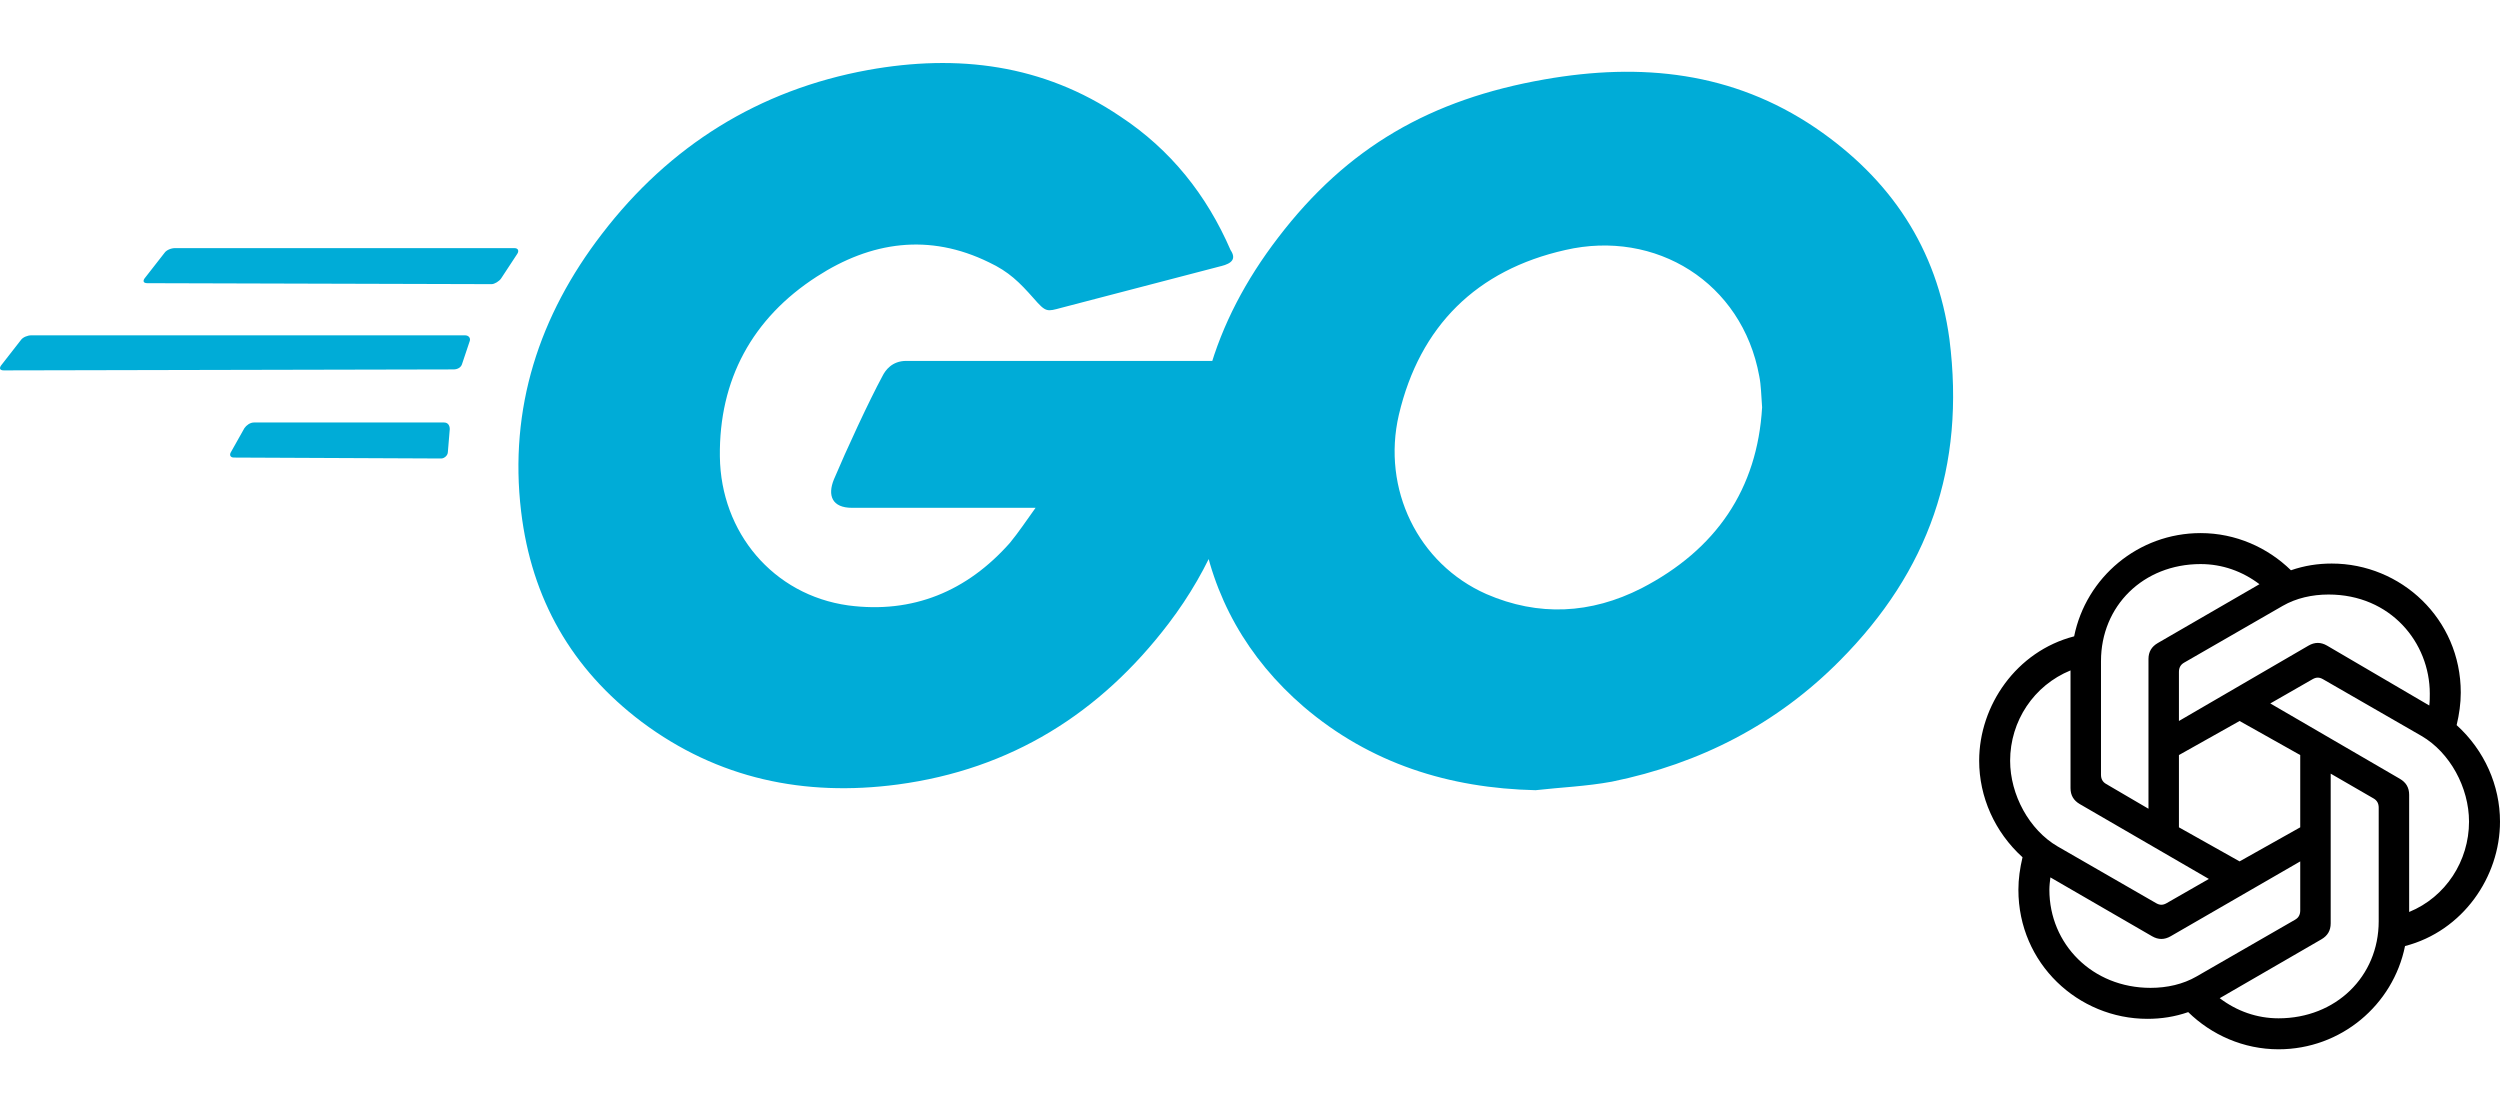 <svg width="220" height="98" viewBox="0 0 192 76" fill="none" xmlns="http://www.w3.org/2000/svg">
<path d="M11.319 16.985C11.026 16.985 10.954 16.84 11.1 16.622L12.634 14.657C12.78 14.44 13.145 14.292 13.436 14.292H39.508C39.802 14.292 39.873 14.512 39.728 14.729L38.485 16.622C38.339 16.84 37.974 17.059 37.755 17.059L11.319 16.985ZM0.292 23.682C-0.001 23.682 -0.073 23.535 0.073 23.317L1.605 21.352C1.753 21.135 2.118 20.989 2.409 20.989H35.712C36.003 20.989 36.151 21.209 36.077 21.426L35.492 23.172C35.418 23.463 35.127 23.608 34.834 23.608L0.292 23.682ZM17.965 30.377C17.672 30.377 17.6 30.16 17.746 29.94L18.769 28.121C18.915 27.904 19.206 27.684 19.499 27.684H34.103C34.397 27.684 34.542 27.904 34.542 28.193L34.397 29.94C34.397 30.232 34.103 30.449 33.886 30.449L17.965 30.377ZM93.773 15.675L81.503 18.877C80.408 19.17 80.334 19.242 79.387 18.15C78.291 16.912 77.487 16.105 75.953 15.383C71.352 13.129 66.897 13.784 62.733 16.477C57.768 19.678 55.212 24.41 55.286 30.305C55.358 36.127 59.376 40.93 65.144 41.732C70.111 42.387 74.273 40.641 77.561 36.929C78.218 36.129 78.802 35.255 79.532 34.237H65.435C63.901 34.237 63.538 33.29 64.046 32.051C64.996 29.797 66.749 26.01 67.773 24.119C67.99 23.682 68.503 22.954 69.599 22.954H96.181C96.036 24.919 96.036 26.884 95.743 28.849C94.941 34.09 92.969 38.894 89.755 43.115C84.496 50.029 77.633 54.324 68.94 55.487C61.784 56.435 55.138 55.053 49.294 50.686C43.888 46.608 40.825 41.222 40.023 34.527C39.074 26.593 41.41 19.461 46.23 13.201C51.415 6.432 58.28 2.139 66.678 0.611C73.545 -0.628 80.117 0.174 86.032 4.176C89.903 6.723 92.678 10.219 94.506 14.44C94.945 15.094 94.651 15.459 93.775 15.677L93.773 15.675ZM117.948 55.924C111.3 55.777 105.239 53.879 100.128 49.517C95.818 45.806 93.117 41.074 92.241 35.47C90.926 27.247 93.189 19.968 98.157 13.49C103.49 6.504 109.914 2.865 118.605 1.337C126.054 0.026 133.065 0.755 139.42 5.05C145.189 8.98 148.767 14.292 149.716 21.278C150.959 31.105 148.11 39.109 141.319 45.952C136.499 50.827 130.583 53.885 123.792 55.268C121.819 55.631 119.848 55.705 117.95 55.922L117.948 55.924ZM135.33 26.519C135.256 25.573 135.256 24.845 135.11 24.119C133.795 16.913 127.15 12.836 120.211 14.438C113.419 15.966 109.038 20.261 107.43 27.102C106.117 32.779 108.89 38.531 114.149 40.859C118.166 42.604 122.182 42.387 126.054 40.422C131.824 37.443 134.964 32.779 135.33 26.519Z" fill="#00ACD7"/>
<path d="M167.342 50.608V46.842C167.342 46.525 167.461 46.287 167.738 46.129L175.31 41.768C176.341 41.173 177.57 40.896 178.838 40.896C183.595 40.896 186.608 44.583 186.608 48.508C186.608 48.785 186.608 49.102 186.569 49.419L178.719 44.821C178.244 44.543 177.768 44.543 177.292 44.821L167.342 50.608ZM185.023 65.276V56.277C185.023 55.722 184.785 55.326 184.309 55.048L174.359 49.261L177.609 47.397C177.887 47.239 178.125 47.239 178.402 47.397L185.974 51.758C188.155 53.027 189.621 55.722 189.621 58.339C189.621 61.351 187.837 64.126 185.023 65.276V65.276ZM165.003 57.348L161.752 55.445C161.475 55.287 161.356 55.049 161.356 54.732V46.01C161.356 41.769 164.606 38.557 169.007 38.557C170.672 38.557 172.218 39.112 173.526 40.103L165.717 44.623C165.241 44.9 165.003 45.297 165.003 45.852V57.348L165.003 57.348ZM172 61.391L167.342 58.775V53.225L172 50.609L176.658 53.225V58.775L172 61.391ZM174.993 73.443C173.328 73.443 171.782 72.888 170.474 71.897L178.283 67.377C178.759 67.1 178.997 66.704 178.997 66.148V54.652L182.287 56.555C182.565 56.713 182.684 56.951 182.684 57.268V65.99C182.684 70.231 179.393 73.443 174.993 73.443V73.443ZM165.597 64.603L158.025 60.242C155.845 58.973 154.378 56.278 154.378 53.661C154.378 50.609 156.202 47.873 159.016 46.724V55.762C159.016 56.318 159.254 56.714 159.73 56.991L169.641 62.739L166.39 64.603C166.113 64.761 165.875 64.761 165.597 64.603ZM165.162 71.104C160.682 71.104 157.392 67.734 157.392 63.572C157.392 63.255 157.431 62.938 157.471 62.62L165.28 67.14C165.756 67.417 166.232 67.417 166.707 67.14L176.658 61.392V65.158C176.658 65.475 176.539 65.713 176.261 65.871L168.689 70.232C167.659 70.827 166.43 71.104 165.161 71.104H165.162ZM174.993 75.822C179.79 75.822 183.794 72.412 184.706 67.893C189.146 66.743 192 62.581 192 58.339C192 55.564 190.811 52.868 188.67 50.926C188.868 50.093 188.987 49.261 188.987 48.428C188.987 42.76 184.389 38.517 179.076 38.517C178.006 38.517 176.975 38.676 175.945 39.033C174.16 37.288 171.703 36.178 169.007 36.178C164.21 36.178 160.206 39.588 159.294 44.107C154.854 45.257 152 49.419 152 53.661C152 56.436 153.189 59.132 155.33 61.074C155.132 61.907 155.013 62.739 155.013 63.572C155.013 69.24 159.611 73.483 164.924 73.483C165.994 73.483 167.025 73.324 168.055 72.967C169.839 74.711 172.297 75.822 174.993 75.822Z" fill="black"/>
</svg>
